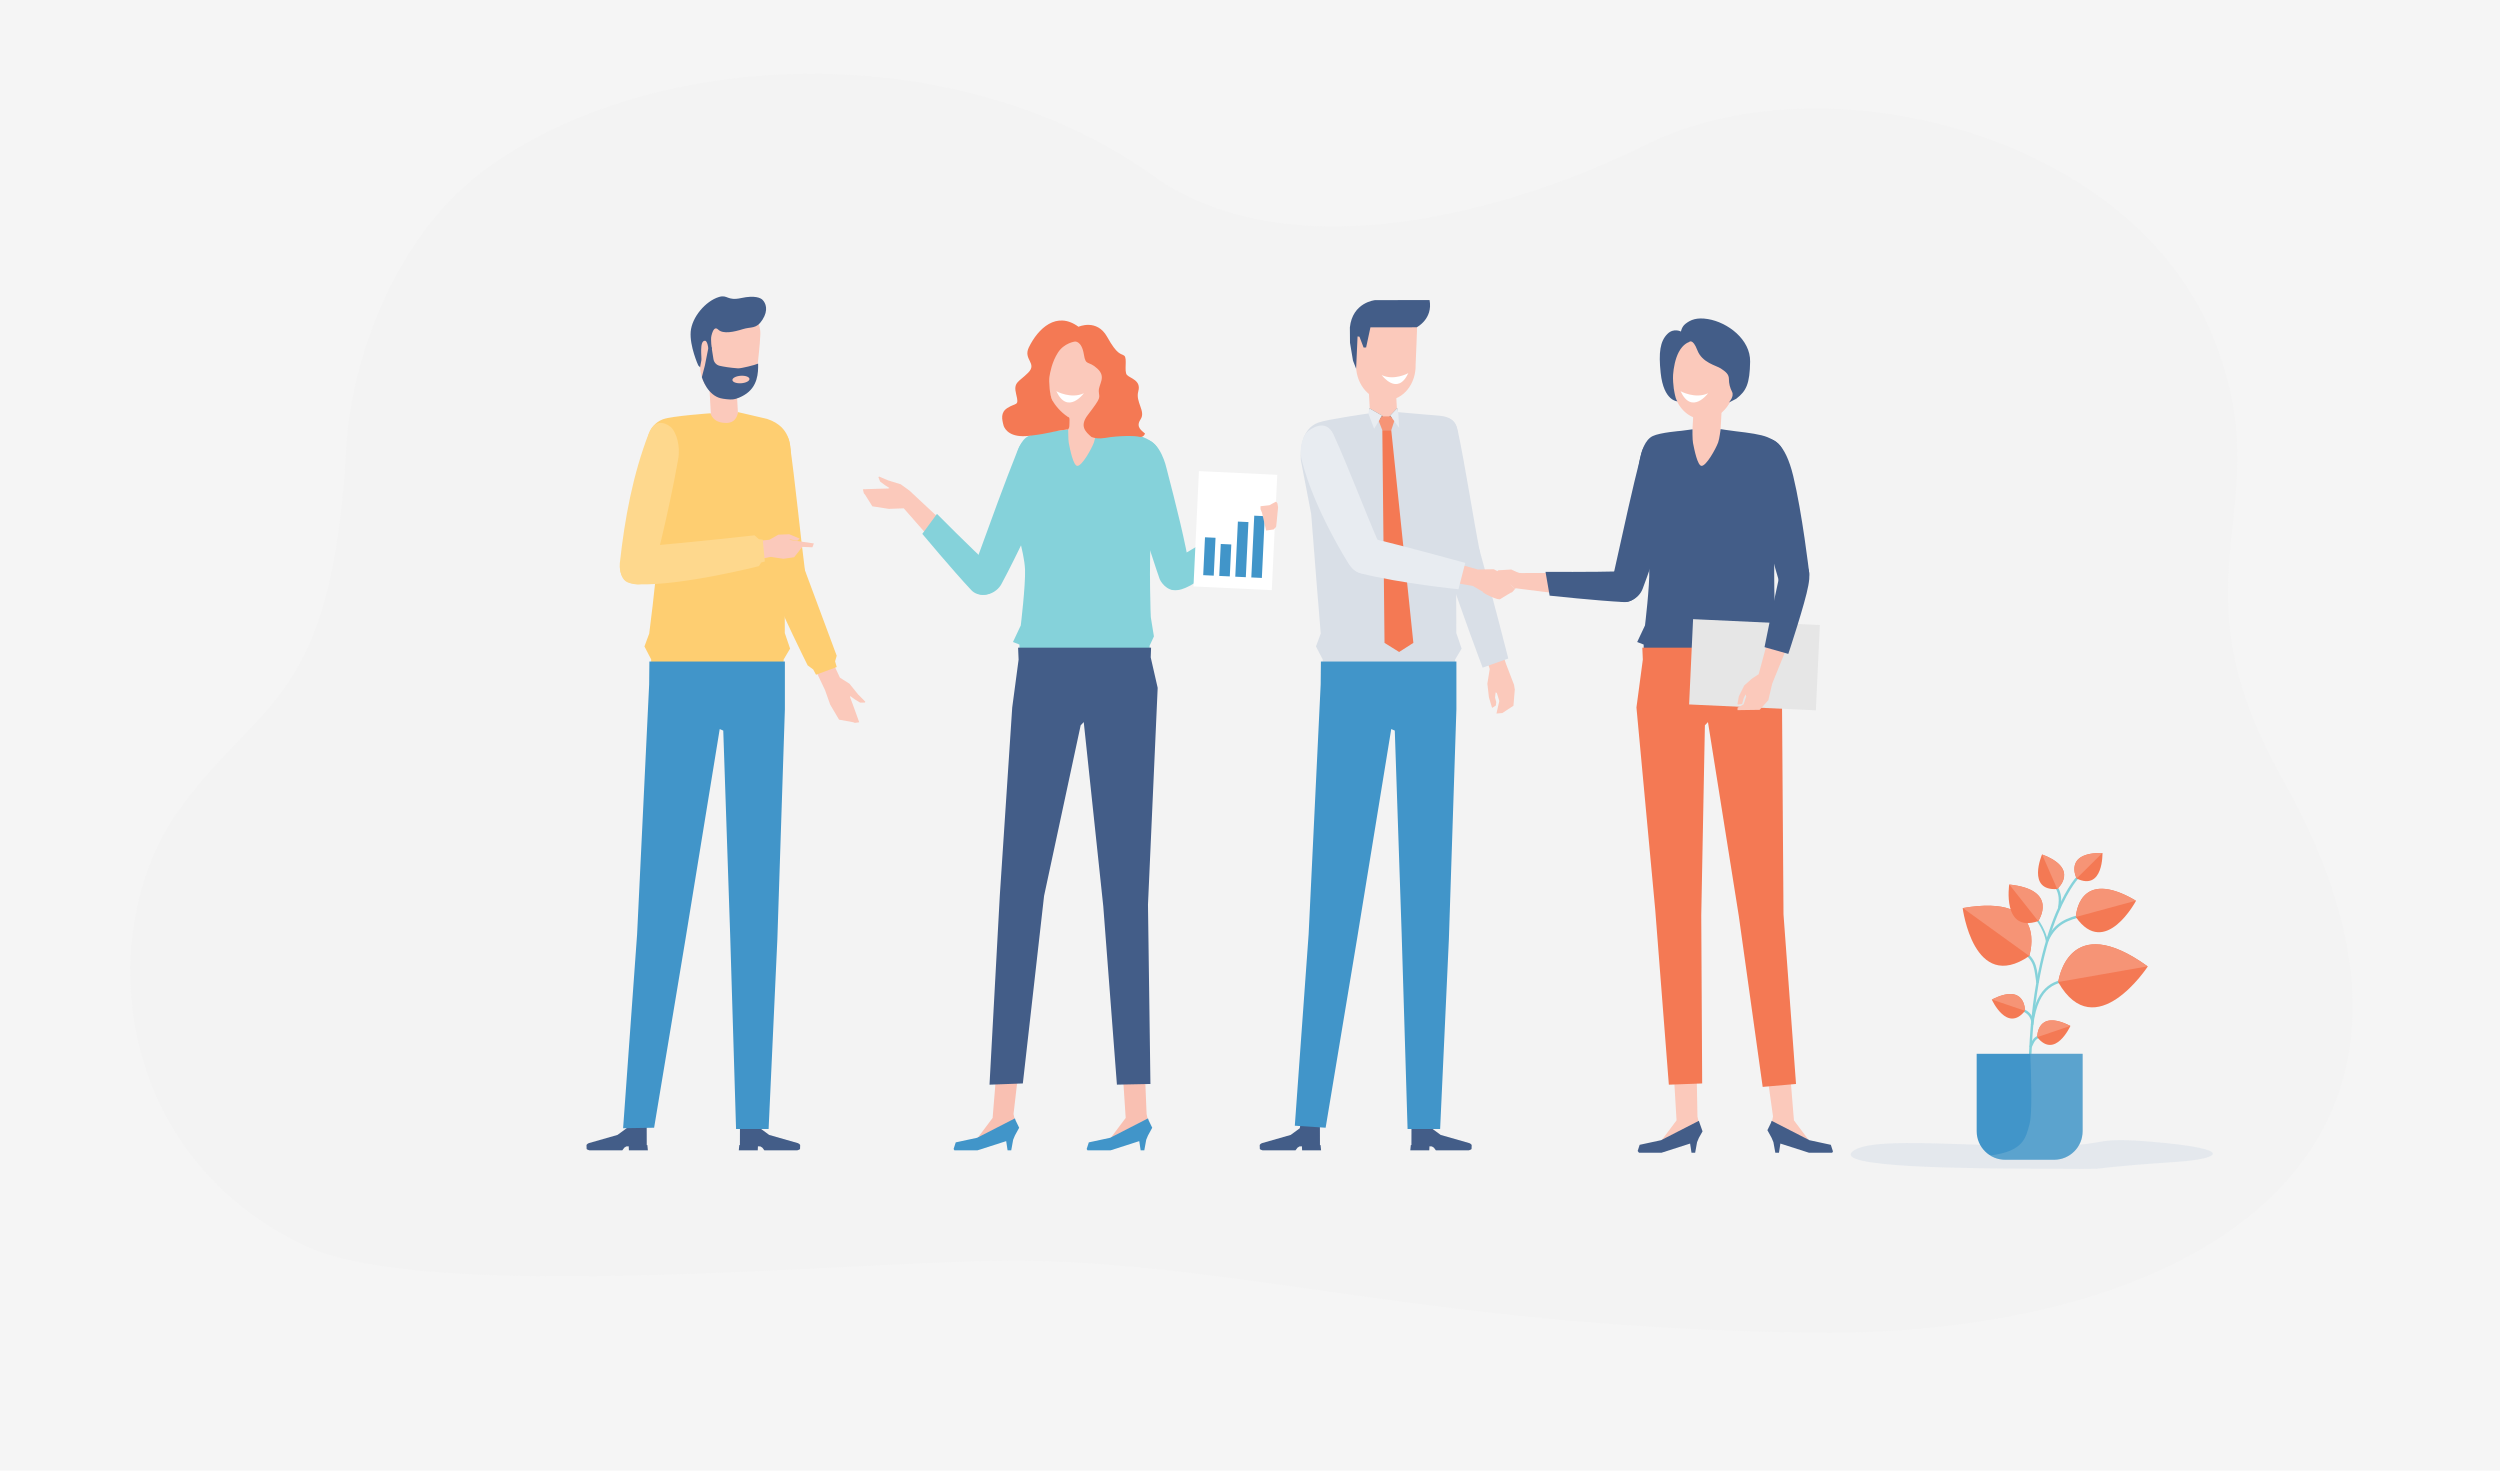 <?xml version="1.0" encoding="UTF-8"?>
<svg xmlns="http://www.w3.org/2000/svg" width="1360" height="800" viewBox="0 0 1360 800">
  <defs>
    <style>
      .cls-1 {
        fill: none;
        isolation: isolate;
      }

      .cls-2 {
        fill: #f47954;
      }

      .cls-3 {
        fill: #f9c0b2;
      }

      .cls-4 {
        fill: #f69476;
      }

      .cls-5 {
        fill: #e6e6e6;
      }

      .cls-6 {
        fill: #f5f5f5;
      }

      .cls-7 {
        fill: #e8ecf1;
      }

      .cls-8 {
        fill: #fff;
      }

      .cls-9 {
        fill: #fbc9bb;
      }

      .cls-10 {
        fill: #fece71;
      }

      .cls-11 {
        fill: #fed88d;
      }

      .cls-12 {
        fill: #d9dfe7;
      }

      .cls-13 {
        fill: #4195c9;
      }

      .cls-14 {
        fill: #435d88;
      }

      .cls-15 {
        fill: #85d2da;
      }

      .cls-16 {
        fill: gray;
      }

      .cls-17 {
        fill: #f3f3f3;
        mix-blend-mode: multiply;
      }

      .cls-18 {
        fill: #c5dfe5;
        opacity: .2;
      }

      .cls-19 {
        fill: #dee5ec;
        opacity: .7;
      }
    </style>
  </defs>
  <g class="cls-1">
    <g id="_レイヤー_2" data-name="レイヤー 2">
      <g id="body">
        <g>
          <rect class="cls-6" width="1360" height="800"/>
          <path class="cls-17" d="m1241.669,423.739c-64.043-113.75,2.103-146.802-39.171-243.746-45.778-107.521-210.256-149.218-307.28-101.189-70.531,34.914-187.622,69.108-264.02,19.597-109.439-81.017-277.969-72.36-367.743-5.825-49.569,36.737-72.562,104.747-75.059,150.457-7.681,140.611-46.365,135.678-91.155,197.756-44.791,62.078-38.802,184.938,67.747,236.495,68.592,33.191,310.75,7.449,391.612,8.519,121.297,1.605,226.295,36.877,430.124,39.161,201.714,2.261,371.675-93.899,254.947-301.226Z"/>
          <g>
            <path class="cls-17" d="m753.313,635.818c-38.716-.089-96.271-.621-87.462-9.519,8.809-8.898,55.24-1.551,93.38-3.163,18.377-.776,13.01-4.63,37.919-2.004,38.973,4.109,28.367,9.459,11.27,10.888-31.428,2.627-33.287,3.712-35.829,3.799-4.557.157-4.207.033-19.278-.001Z"/>
            <path class="cls-17" d="m582.801,635.818c-36.619-.089-91.056-.621-82.724-9.519,8.332-8.898,52.248-1.551,88.321-3.163,17.382-.776,12.306-4.63,35.865-2.004,36.861,4.109,26.831,9.459,10.66,10.888-29.725,2.627-31.484,3.712-33.888,3.799-4.31.157-3.979.033-18.234-.001Z"/>
            <path class="cls-17" d="m383.705,635.818c-38.716-.089-96.27-.621-87.462-9.519,8.809-8.898,55.24-1.551,93.379-3.163,18.377-.776,13.01-4.63,37.919-2.004,38.973,4.109,28.367,9.459,11.27,10.888-31.428,2.627-33.287,3.712-35.829,3.799-4.557.157-4.207.033-19.278-.001Z"/>
            <path class="cls-17" d="m949.093,635.818c-35.393-.089-88.008-.621-79.955-9.519,8.053-8.898,50.499-1.551,85.365-3.163,16.8-.776,11.893-4.63,34.664-2.004,35.628,4.109,25.933,9.459,10.303,10.888-28.73,2.627-30.43,3.712-32.754,3.799-4.166.157-3.846.033-17.623-.001Z"/>
            <path class="cls-19" d="m1116.36,635.818c-48.021-.089-119.409-.621-108.483-9.519,10.926-8.898,68.517-1.551,115.823-3.163,22.794-.776,16.137-4.63,47.032-2.004,48.339,4.109,35.185,9.459,13.979,10.888-38.981,2.627-41.288,3.712-44.44,3.799-5.652.157-5.218.033-23.911-.001Z"/>
            <g>
              <path class="cls-12" d="m805.069,300.309c-3.534-17.769-8.051-47.52-12.12-66.439-2.197-10.214-12.132-5.329-13.445-4.673-2.722,1.362-7.381,7.47-6.442,14.635,3.626,27.681,12.774,60.241,12.774,60.241,2.349,5.952,10.421,3.806,13.63,2.734,6.056-2.025,5.602-6.497,5.602-6.497Z"/>
              <polygon class="cls-9" points="809.126 371.921 809.975 379.371 811.663 385.013 811.899 384.995 813.72 383.808 813.966 381.979 813.306 379.466 813.622 376.63 814.293 377.01 815.623 381.339 814.066 388.17 817.281 387.889 823.308 383.929 824.051 375.118 823.638 372.545 819.334 361.331 816.326 352.327 807.475 354.976 810.413 363.941 809.126 371.921"/>
              <path class="cls-12" d="m786.229,305.733c7.646,24.002,20.337,57.467,20.337,57.467l13.944-4.977s-8.33-32.836-15.449-58.276c-1.736-6.205-9.367-7.277-13.34-5.516-3.113,1.379-6.989,6.601-5.492,11.302Z"/>
              <rect class="cls-9" x="745.022" y="207.899" width="14.736" height="23.576" transform="translate(-11.038 42.119) rotate(-3.183)"/>
              <g>
                <g>
                  <path class="cls-9" d="m770.098,198.279c.315,10.501-6.691,19.231-15.646,19.499-8.955.269-16.47-8.025-16.784-18.526-.045-1.485-1.421-20.575-1.189-21.969l34.339-1.029c.315,1.378-.764,20.542-.719,22.025Z"/>
                  <path class="cls-14" d="m734.328,178.148c1.428-13.746,13.697-14.87,13.697-14.87l29.647-.054c1.94,10.311-6.981,14.823-6.981,14.823l-25.178.039-2.346,10.925-1.367.062-2.253-5.906-1.039-.154-.785,17.574-1.711-4.428-1.62-9.7-.065-8.312Z"/>
                </g>
                <path class="cls-8" d="m766.124,202.99s-7.735,4.261-14.472,1.057c0,0,8.525,11.657,14.472-1.057Z"/>
              </g>
              <path class="cls-12" d="m760.126,224.186l23.237,1.998c10.966,1.128,9.401,8.47,9.893,17.31l-1.157,56.351.14,44.552,2.882,8.45-3.508,5.91-.187,4.906-71.963.105.09-5.045-3.669-7.067,2.599-6.994-2.423-29.677-2.776-35.38-5.63-29.299c-.353-6.341.54-17.092,9.447-20.402,4.734-1.758,28.147-5.093,28.147-5.093l8.809,5.261,6.068-5.884Z"/>
              <g>
                <g>
                  <path class="cls-14" d="m778.054,623.613h-.431l-.095,2.157h-10.322l.281-2.855.338-.006-.01-.029.031-10.492h10.716l.228,1.383,4.944,3.627,15.653,4.478s1.233.537,1.209,1.213l-.044,1.237-.026.745s-.191.33-1.467.699h-17.95l-1.085-1.445-1.056-.664-.914-.049Z"/>
                  <path class="cls-14" d="m707.818,623.613h.43l.095,2.157h10.323l-.281-2.855-.338-.006.009-.029-.03-10.492h-10.715l-.228,1.383-4.945,3.627-15.653,4.478s-1.233.537-1.209,1.213l.044,1.237.026.745s.191.33,1.469.699h17.949l1.085-1.445,1.056-.664.914-.049Z"/>
                </g>
                <polygon class="cls-13" points="711.891 508.241 704.377 612.388 721.146 613.481 738.275 510.493 756.835 396.604 758.762 397.443 762.501 507.924 765.721 614.176 783.431 614.176 788.194 510.86 792.283 385.82 792.283 372.851 792.283 359.882 718.575 359.882 718.45 372.302 711.891 508.241"/>
              </g>
              <g>
                <g>
                  <polygon class="cls-16" points="745.029 224.914 744.89 222.254 745.118 222.223 751.978 226.155 754.058 230.07 745.029 224.914"/>
                  <polygon class="cls-7" points="751.978 226.155 751.742 226.226 747.537 233.251 744.379 224.934 744.89 222.254 745.118 222.223 751.978 226.155"/>
                  <polygon class="cls-16" points="760.027 224.842 760.165 222.182 759.938 222.151 756.138 226.155 754.058 230.07 760.027 224.842"/>
                  <polygon class="cls-7" points="756.138 226.155 756.374 226.226 761.154 232.762 760.677 224.862 760.165 222.182 759.938 222.151 756.138 226.155"/>
                </g>
                <g>
                  <polygon class="cls-4" points="756.848 234.046 751.986 234.046 750.05 229.066 751.568 226.529 756.595 226.529 758.475 229.077 756.848 234.046"/>
                  <polygon class="cls-2" points="751.986 234.046 753.178 349.727 761.131 354.682 768.87 349.727 756.848 234.046 751.986 234.046"/>
                </g>
              </g>
              <g>
                <polygon class="cls-9" points="819.165 314.642 821.922 318.186 824.065 320.552 822.569 322.206 821.748 322.48 815.826 326.075 808.94 323.248 801.143 318.728 782.789 315.588 784.304 304.267 803.909 309.814 812.626 309.673 816.137 311.554 819.165 314.642"/>
                <g>
                  <path class="cls-7" d="m711.33,234.764c1.142-.924,9.797-7.825,14.134,1.679,8.034,17.605,17.404,42.465,24.669,59.062,3.143,7.178,3.358,11.037-1.426,14.457l-.802.513c-4.784,3.419-10.755,1.371-14.326-3.938,0,0-18.675-29.265-25.402-56.097-1.757-7.009.786-13.761,3.152-15.676Z"/>
                  <path class="cls-7" d="m743.792,292.205c23.945,5.863,53.309,14.012,53.309,14.012l-3.704,14.335s-31.41-3.147-53.192-8.649c-6.248-1.578-8.573-9.098-7.176-13.214,1.094-3.224,5.971-7.657,10.764-6.484Z"/>
                </g>
              </g>
            </g>
            <g>
              <g>
                <polygon class="cls-9" points="973.916 585.077 975.902 609.473 984.306 620.682 993.44 623.23 993.44 625.956 984.838 626.141 971.084 622.181 964.731 619.747 961.933 614.686 963.776 610.933 964.527 607.362 961.464 585.549 973.916 585.077"/>
                <polygon class="cls-14" points="996.706 627.091 997.128 626.378 995.969 622.777 984.324 620.264 963.772 609.718 963.368 610.902 961.464 614.814 963.772 619.029 964.739 621.357 965.779 627.091 967.766 627.091 968.529 622.095 984.097 627.091 996.706 627.091"/>
              </g>
              <g>
                <polygon class="cls-9" points="910.53 584.154 912.042 609.473 903.639 620.682 894.505 623.23 894.505 625.956 903.106 626.141 916.86 622.181 923.213 619.747 925.561 615.339 924.168 610.933 923.418 607.362 922.984 584.154 910.53 584.154"/>
                <polygon class="cls-14" points="891.617 627.091 890.893 626.141 891.975 622.777 903.62 620.264 924.173 609.718 924.576 610.902 926.186 615.453 924.173 619.029 923.205 621.357 922.166 627.091 920.178 627.091 919.415 622.095 903.847 627.091 891.617 627.091"/>
              </g>
              <g>
                <rect class="cls-9" x="909.854" y="230.594" width="36.488" height="15.263" transform="translate(638.703 1151.663) rotate(-86.817)"/>
                <g>
                  <path class="cls-9" d="m910.107,207.936c-.326,10.877,6.93,19.92,16.206,20.198,9.277.278,17.06-8.313,17.385-19.19.029-.932.564-8.568.928-14.757.257-4.381-3.153-8.102-7.54-8.233l-19.57-.586c-4.513-.135-8.195,3.574-8.014,8.086.247,6.148.633,13.568.606,14.484Z"/>
                  <path class="cls-8" d="m914.224,212.816s8.012,4.413,14.99,1.094c0,0-8.831,12.075-14.99-1.094Z"/>
                </g>
                <path class="cls-14" d="m918.804,186.109s-3.147.84-5.545,5.402c-1.94,3.692-2.829,8.564-3.105,12.357-.166,2.286.135,5.851.381,7.477,1.002,6.623,2.019,7.002,2.019,7.002,0,0-7.514-.05-9.148-15.462-1.176-11.087-.34-17.267,3.707-21.259,3.443-3.397,7.319-1.267,7.319-1.267,0,0,.419-2.604,2.424-4.182,2.899-2.281,6.239-3.592,12.214-2.614,10.826,1.772,23.203,11.126,22.999,23.172-.205,12.046-2.043,15.943-7.558,20.195l-3.983,2.037s2.962-3.277,1.736-5.757c-1.225-2.48-1.736-4.517-1.736-7.086,0-2.569-1.838-3.986-4.392-5.669-2.553-1.683-10.171-3.106-12.77-9.926-2.598-6.82-4.562-4.42-4.562-4.42Z"/>
              </g>
              <g>
                <g>
                  <path class="cls-9" d="m816.409,325.28l.038-.806-5.942-3.167-.691-1.036-1.566-.392-1.451,1.221-.083,1.043c.775.707,2.421,1.521,3.423,1.997,2.365,1.124,4.468,1.833,5.274,1.842l.998-.702Z"/>
                  <polygon class="cls-9" points="819.368 316.24 820.743 317.335 821.922 318.186 823.98 320.445 824.616 320.02 847.824 322.98 847.178 311.669 827.613 311.738 821.189 311.295 815.524 313.044 816.021 313.527 819.368 316.24"/>
                  <polygon class="cls-9" points="824.998 311.152 822.15 309.816 815.065 310.234 810.735 314.436 810.653 314.905 811.896 315.542 813.926 314.848 816.021 313.527 820.535 317.185 824.266 319.88 826.619 311.795 824.998 311.152"/>
                </g>
                <g>
                  <path class="cls-14" d="m914.935,253.139c-7.332,26.568-15.106,50.678-21.333,67.156-2.191,5.799-8.992,8.63-12.833,6.516l-.862-.332c-3.546-3.669-3.601-7.517-1.948-14.925,6.393-28.65,9.462-43.256,15.014-65.173,1.638-6.465,8.745-10.553,13.971-9.398,9.971,2.202,7.99,16.157,7.99,16.157Z"/>
                  <path class="cls-14" d="m842.999,324.034l-2.24-12.949s25.745.175,41.533-.265c5.969-.166,10.387,1.028,10.427,6.718h0c.042,5.69-4.296,10.244-9.29,9.997-14.494-.716-40.43-3.501-40.43-3.501Z"/>
                </g>
              </g>
              <path class="cls-14" d="m897.197,309.922c-.368-10.493-6.314-25.08-6.575-38.105-.225-11.251.336-30.679,8.444-34.59,4.077-1.968,15.416-2.845,15.416-2.845l6.237-.827s-.098,5.524.278,7.434c.723,3.671,2.464,12.457,4.68,12.449,2.539-.008,7.594-9.013,8.993-12.725.721-1.912,1.343-7.268,1.343-7.268,0,0,5.068.8,8.139,1.151,7.373.842,13.694,1.754,17.246,3.188,10.898,4.398,9.389,10.668,8.818,19.998,0,0-2.735,19.866-3.887,27.923-1.359,9.503-1.206,24.786-1.105,34.545.099,9.513.391,15.5.391,15.5l1.693,10.455-2.345,5.079-.26,15.596h-70.205l-.358-16.247-3.518-1.367,4.256-9.037s2.62-21.713,2.319-30.306Z"/>
              <polygon class="cls-2" points="965.569 357.621 965.768 352.327 893.418 352.327 893.697 358.829 890.226 384.881 900.442 494.869 907.849 590.07 925.982 589.398 925.487 498.007 927.464 394.55 929.132 392.822 945.899 498.241 958.896 591.277 977.034 589.679 970.225 497.437 969.355 374.197 965.569 357.621"/>
              <g>
                <path class="cls-14" d="m976.804,321.147c5.696-.132,7.528-6.473,7.396-9.522,0,0-3.784-32.482-8.697-52.742-4.317-17.803-11.381-22.638-17.627-18.948-7.119,4.205-3.512,18.948-3.512,18.948,4.182,20.53,8.285,40.44,13.401,57.226,0,0,3.792,5.159,9.039,5.038Z"/>
                <g>
                  <rect class="cls-5" x="931.209" y="327.107" width="46.447" height="69.029" transform="translate(548.809 1298.202) rotate(-87.334)"/>
                  <g>
                    <polygon class="cls-9" points="957.259 386.147 945.201 386.318 945.231 384.98 948.527 383.137 949.936 378.843 949.649 377.712 948.65 379.579 947.716 382.933 945.46 383.301 945.183 382.956 945.922 378.804 948.885 372.88 953.035 369.183 956.722 366.762 966.212 331.494 978.581 336.166 964.097 371.848 961.97 380.912 957.259 386.147"/>
                    <path class="cls-14" d="m977.252,305.108c-4.226-.344-7.4-.266-9.419,8.91-3.695,16.798-7.934,38.031-7.934,38.031l12.942,3.672s9.251-27.832,10.88-37.171c.628-3.603,2.448-12.715-6.469-13.443Z"/>
                  </g>
                </g>
              </g>
            </g>
            <g>
              <g>
                <rect class="cls-9" x="570.277" y="230.594" width="36.488" height="15.264" transform="translate(317.983 812.611) rotate(-86.817)"/>
                <g>
                  <path class="cls-9" d="m570.531,207.936c-.326,10.877,6.93,19.92,16.206,20.198,9.277.278,17.06-8.313,17.385-19.19.029-.932.564-8.568.928-14.757.257-4.381-3.153-8.102-7.54-8.233l-19.57-.586c-4.513-.135-8.195,3.574-8.014,8.086.247,6.148.633,13.568.606,14.484Z"/>
                  <path class="cls-8" d="m574.647,212.816s8.012,4.413,14.99,1.094c0,0-8.831,12.075-14.99-1.094Z"/>
                </g>
              </g>
              <g>
                <polygon class="cls-3" points="610.828 584.679 612.377 608.151 603.974 619.361 594.84 621.909 594.84 624.635 603.441 624.819 617.195 620.859 623.548 618.426 626.347 613.365 624.503 609.611 623.753 606.04 622.849 583.994 610.828 584.679"/>
                <polygon class="cls-13" points="591.574 625.77 591.151 625.057 592.31 621.455 603.955 618.942 624.508 608.397 624.911 609.58 626.815 613.492 624.508 617.708 623.54 620.036 622.501 625.77 620.514 625.77 619.75 620.774 604.182 625.77 591.574 625.77"/>
              </g>
              <g>
                <polygon class="cls-3" points="541.936 584.337 539.988 608.151 531.584 619.361 522.45 621.909 522.45 624.635 531.052 624.819 544.806 620.859 551.159 618.426 553.957 613.365 552.114 609.611 551.364 606.04 553.957 583.652 541.936 584.337"/>
                <polygon class="cls-13" points="519.184 625.77 518.762 625.057 519.921 621.455 531.566 618.942 552.118 608.397 552.522 609.58 554.426 613.492 552.118 617.708 551.151 620.036 550.111 625.77 548.124 625.77 547.361 620.774 531.793 625.77 519.184 625.77"/>
              </g>
              <g>
                <polygon class="cls-9" points="474.561 275.441 470.586 269.081 469.963 268.426 469.393 266.167 477.076 265.91 483.153 265.752 483.885 265.501 481.464 263.954 478.752 261.935 477.862 259.592 478.206 259.234 483.095 261.319 489.996 263.452 494.759 266.903 511.602 282.629 505.391 292.196 491.643 276.529 483.536 276.83 474.561 275.441"/>
                <g>
                  <path class="cls-15" d="m574.751,253.876c-10.747,25.379-21.61,48.265-29.94,63.786-2.932,5.462-10.045,7.378-13.575,4.78l-.811-.442c-3.036-4.102-2.586-7.924.023-15.052,10.088-27.566,15.042-41.645,23.416-62.647,2.47-6.195,10.051-9.317,15.081-7.489,9.597,3.488,5.807,17.064,5.807,17.064Z"/>
                  <path class="cls-15" d="m501.724,290.435l7.983-10.873s17.8,18.006,29.465,28.654c4.409,4.026,6.76,7.953,2.837,12.075h0c-3.921,4.123-10.205,4.387-13.627.741-9.931-10.581-26.658-30.597-26.658-30.597Z"/>
                </g>
              </g>
              <path class="cls-15" d="m557.62,309.922c-.368-10.493-6.315-25.08-6.575-38.105-.225-11.251.336-30.679,8.444-34.59,4.077-1.968,15.416-2.845,15.416-2.845l6.237-.827s-.098,5.524.278,7.434c.723,3.671,2.464,12.457,4.68,12.449,2.539-.008,7.594-9.013,8.993-12.725.721-1.912,1.343-7.268,1.343-7.268,0,0,5.068.8,8.139,1.151,7.373.842,13.694,1.754,17.246,3.188,10.898,4.398,9.389,10.668,8.818,19.998,0,0-2.735,19.866-3.887,27.923-1.359,9.503-1.207,24.786-1.105,34.545.099,9.513.391,15.5.391,15.5l1.693,10.455-2.345,5.079-.26,15.596h-70.205l-.358-16.247-3.518-1.367,4.257-9.037s2.62-21.713,2.319-30.306Z"/>
              <polygon class="cls-14" points="625.992 357.621 626.191 352.327 553.841 352.327 554.12 358.829 550.65 384.881 543.904 487.029 538.293 590.07 556.427 589.398 567.976 487.37 587.887 394.55 589.556 392.822 600.175 492.944 607.602 590.051 625.834 589.679 624.501 492.141 629.778 374.197 625.992 357.621"/>
              <g>
                <path class="cls-15" d="m641.722,320.421c-5.176,2.382-9.606-2.512-10.825-5.31,0,0-10.856-30.847-15.333-51.208-3.934-17.892.291-25.336,7.522-24.762,8.242.654,11.472,15.484,11.472,15.484,5.252,20.283,10.304,39.973,13.075,57.302,0,0-1.143,6.3-5.911,8.494Z"/>
                <g>
                  <polygon class="cls-9" points="694.097 286.369 694.543 273.748 694.102 272.922 693.428 273.752 690.859 275.249 689.692 275.206 691.309 273.838 693.231 273.058 693.119 270.775 692.723 270.576 689.981 271.333 684.808 275.469 682.061 280.301 680.465 284.414 647.963 301.072 655.119 312.19 686.981 290.561 693.3 287.576 694.097 286.369"/>
                  <path class="cls-15" d="m633.273,316.31c-1.663-3.9-2.592-6.936,5.474-11.753,14.768-8.818,33.571-19.554,33.571-19.554l7.577,11.116s-23.478,17.578-31.823,22.076c-3.22,1.735-11.288,6.343-14.799-1.886Z"/>
                </g>
              </g>
              <g>
                <g>
                  <rect class="cls-8" x="650.716" y="257.255" width="42.65" height="62.81" transform="translate(1329.664 608.809) rotate(-177.287)"/>
                  <g>
                    <rect class="cls-13" x="655.028" y="292.409" width="5.74" height="20.626" transform="translate(15.078 -30.825) rotate(2.715)"/>
                    <rect class="cls-13" x="663.675" y="296.045" width="5.741" height="17.401" transform="translate(15.156 -31.178) rotate(2.71)"/>
                    <rect class="cls-13" x="672.699" y="283.85" width="5.74" height="30.017" transform="translate(14.889 -31.614) rotate(2.711)"/>
                    <rect class="cls-13" x="681.509" y="280.645" width="5.74" height="33.638" transform="translate(14.866 -32.099) rotate(2.716)"/>
                  </g>
                </g>
                <polygon class="cls-9" points="694.102 272.922 690.515 274.849 685.717 275.383 685.717 277.02 686.532 278.933 688.78 288.613 692.909 288.012 694.238 286.439 695.285 275.951 694.917 273.81 694.102 272.922"/>
              </g>
              <path class="cls-2" d="m559.746,237.11c11.792-1.357,12.746-2.523,19.848-3.323.09-.021.171-.038.277-.063.766-.187,1.087.099,1.27-.168.728-1.061.596-2.224.645-3.252.173-3.696-.177-3.133-.974-3.636-3.8-2.397-7.01-6.427-8.392-8.972-1.386-2.552-1.919-10.423-1.546-12.662.373-2.239,1.306-8.022,4.664-13.245,3.358-5.224,9.141-5.969,9.141-5.969,0,0,3.723-.637,4.958,7.058,1.041,6.484,2.318,3.016,7.355,7.68,5.037,4.664.56,8.395.746,12.313.186,3.917,1.866,2.612-5.969,12.872-4.645,6.083-1.291,9.148,2.015,11.997,1.715.64,4.141,1.07,7.471.488,7.463-1.304,16.304-1.227,18.506-.604,1.434.405,2.674-.487,3.123-1.767-1.632-1.541-5.261-3.455-2.42-7.715,2.985-4.477-2.902-9.355-1.224-15.324,1.679-5.969-4.52-7.001-6.199-8.867-1.679-1.866.369-9.177-1.497-10.482-1.865-1.306-3.652-.121-9.249-10.196-5.597-10.074-15.599-5.506-15.599-5.506-11.94-8.768-22.032.967-27.015,11.224-3.255,6.7,4.832,8.573-.392,13.796-5.224,5.224-8.163,5.029-6.484,11.745,1.679,6.716-.026,4.307-4.877,7.478-3.674,2.402-2.959,5.983-1.91,9.766.773,1.895,3.533,6.507,13.729,5.334Z"/>
            </g>
            <g>
              <polygon class="cls-9" points="456.447 391.497 464.14 392.892 465.014 393.243 467.421 392.923 464.705 385.385 462.513 379.439 462.474 378.634 464.906 380.38 467.906 382.228 470.519 382.186 470.733 381.714 466.827 377.785 462.1 371.927 456.92 368.646 450.121 354.111 440.677 358.305 448.802 375.378 451.64 383.344 456.447 391.497"/>
              <rect class="cls-9" x="386.473" y="208.871" width="14.736" height="23.576" transform="translate(-11.646 22.211) rotate(-3.183)"/>
              <g>
                <path class="cls-10" d="m416.498,235.759c1.354-.578,11.59-4.862,13.112,5.555,2.818,19.298,5.951,51.16,8.31,69.266,1.022,7.831.155,11.631-5.393,13.616l-.914.275c-5.548,1.985-11.291-1.833-12.667-7.798,0,0-7.116-37.762-9.841-66.595-.685-7.251,4.585-13.121,7.392-14.319Z"/>
                <path class="cls-10" d="m437.815,310.079c5.974,16.106,17.35,46.647,17.35,46.647l-.879,3.034.892,3.113-11.27,4.179-1.521-2.861-3.016-2.227s-14.822-29.563-19.916-43.613c-2.205-6.078,2.727-12.298,6.927-13.49,3.291-.934,9.711.576,11.432,5.218Z"/>
              </g>
              <path class="cls-10" d="m401.466,224.186l15.783,3.682c14.076,4.603,13.275,16.581,12.663,25.142l-3.12,46.835.14,44.552,2.882,8.45-3.508,5.91-.187,4.906-71.963.105.09-5.045-3.669-7.067,2.599-6.994s3.695-28.452,4.06-38c.351-9.189-1.101-36.766-1.101-36.766l-3.734-21.304c-1.346-6.852-.584-17.23,8.323-20.539,4.734-1.758,25.865-3.242,25.865-3.242,0,0,.899,5.444,8.809,5.261,5.672-.132,6.068-5.884,6.068-5.884Z"/>
              <g>
                <g>
                  <path class="cls-14" d="m412.747,623.613h-.431l-.095,2.157h-10.322l.281-2.855.338-.006-.01-.029.031-10.492h10.716l.228,1.383,4.944,3.627,15.653,4.478s1.233.537,1.209,1.213l-.044,1.237-.026.745s-.191.33-1.467.699h-17.95l-1.085-1.445-1.056-.664-.914-.049Z"/>
                  <path class="cls-14" d="m341.593,623.613h.43l.095,2.157h10.323l-.281-2.855-.338-.006.009-.029-.03-10.492h-10.715l-.228,1.383-4.945,3.627-15.653,4.478s-1.233.537-1.209,1.213l.044,1.237.026.745s.191.33,1.469.699h17.949l1.085-1.445,1.056-.664.914-.049Z"/>
                </g>
                <polygon class="cls-13" points="346.583 508.241 338.97 613.769 355.839 613.481 372.968 510.493 391.528 396.604 393.455 397.443 397.193 507.924 400.414 614.176 418.123 614.176 422.886 510.86 426.976 385.82 426.976 372.851 426.976 359.882 353.268 359.882 353.142 372.302 346.583 508.241"/>
              </g>
              <path class="cls-11" d="m337.179,306.441c2.714-24.781,7.133-48.19,15.636-70.375,3.992-10.416,11.592-4.42,12.665-3.167,2.284,2.671,4.829,9.134,3.413,17.129-5.467,30.889-13.856,62.332-13.856,62.332-3.565,7.022-9.498,5.79-13.12,4.631-5.383-1.723-4.738-10.551-4.738-10.551Z"/>
              <g>
                <path class="cls-9" d="m412.138,198.845c.062,10.127-6.891,18.38-15.528,18.432-8.637.052-15.689-8.115-15.75-18.243-.007-1.097-.529-12.179-.657-17.899-.046-2.056.858-3.996,2.442-5.308l3.085-2.555c.728-.603,1.576-1.046,2.486-1.301l9.235-2.579c1.454-.406,2.991-.407,4.445-.001l5.344,1.489c1.956.545,3.686,1.788,4.658,3.57.925,1.698,1.822,4.16,1.727,7.386-.176,5.954-1.492,15.986-1.486,17.009Z"/>
                <path class="cls-14" d="m412.421,197.8c-1.421.718-9.374,2.699-10.941,2.586-4.508-.329-7.819-.907-9.959-1.386-1.784-.399-3.12-1.859-3.405-3.665l-1.027-6.495-1.693.217-1.938,9.762-1.659,6.364s.932,2.97,2.572,5.456c1.969,2.987,4.449,5.163,7.511,5.974,1.631.432,5.118.834,6.712.665,2.392-.251,4.822-1.517,6.209-2.329,7.552-4.42,7.718-12.293,7.618-17.15Z"/>
                <path class="cls-14" d="m379.824,198.742l1.056,1.11s.188-1.581.668-3.816c.29-1.355-1.243-10.804,1.991-10.665,1.329.056,1.783,4.057,1.783,4.057l1.932.459s-.778-5.052-.243-7.227c.864-3.506,2.026-5.001,3.713-3.346,2.633,2.583,8.777,1.205,13.372-.254,4.591-1.459,7.307.159,10.684-5.126,3.375-5.288,1.795-9.107-.02-10.875-.909-.886-3.96-2.576-11.603-.906-7.643,1.67-7.288-2.013-11.969-.612-7.393,2.213-14.839,11.068-15.458,18.934-.619,7.866,4.094,18.267,4.094,18.267Z"/>
                <path class="cls-9" d="m407.701,206.137c.078,1.125-1.935,2.178-4.493,2.351-2.558.175-4.695-.596-4.77-1.72-.078-1.125,1.934-2.177,4.493-2.351,2.558-.175,4.694.595,4.77,1.719Z"/>
              </g>
              <polygon class="cls-9" points="432.013 303.138 436.474 297.51 441.96 297.725 442.743 295.635 435.461 294.573 429.584 293.701 429.395 293.577 430.191 293.476 432.011 293.822 433.717 294.137 434.984 293.102 434.907 292.942 429.361 290.637 423.43 290.857 418.531 293.633 398.259 295.688 401.016 306.772 419.237 302.94 426.198 303.982 432.013 303.138"/>
              <path class="cls-11" d="m347.134,317.88c23.924.784,65.726-9.909,65.726-9.909l1.221-1.964,1.989-.556-1.143-11.911-2.105-.229-2.388-2.094s-37.142,4.169-62.097,6.113c-7.218.562-11.462,6.794-11.108,11.665.408,5.6,3.968,8.689,9.905,8.884Z"/>
            </g>
            <g>
              <g>
                <path class="cls-15" d="m1103.577,597.047l1.359-.034c-1.87-89.575,25.417-118.843,25.692-119.13l-.977-.944c-.281.286-27.96,29.864-26.073,120.107Z"/>
                <g>
                  <path class="cls-2" d="m1143.736,464.025s.602,20.866-14.032,13.907c0,0-7.453-14.287,14.032-13.907Z"/>
                  <path class="cls-4" d="m1143.689,464.025l-14,13.876c-.328-.652-6.91-14.225,14-13.876Z"/>
                </g>
                <g>
                  <path class="cls-15" d="m1120.887,494.006c1.109-6.463-.216-9.148-1.752-12.254-.334-.679-.685-1.387-1.03-2.173l-1.247.55c.354.803.713,1.533,1.056,2.224,1.55,3.134,2.667,5.397,1.631,11.417l1.342.236Z"/>
                  <g>
                    <path class="cls-2" d="m1110.864,464.818s-8.578,19.935,8.231,18.818c0,0,12.679-10.951-8.231-18.818Z"/>
                    <path class="cls-4" d="m1110.91,464.836l8.212,18.776c.568-.505,12.13-11.099-8.212-18.776Z"/>
                  </g>
                </g>
                <g>
                  <path class="cls-15" d="m1106.104,557.609c2.796-22.03,12.941-23.204,21.889-24.243l1.494-.179-.168-1.348-1.482.174c-8.977,1.044-20.152,2.336-23.08,25.428l1.348.168Z"/>
                  <g>
                    <path class="cls-2" d="m1168.397,525.756s-28.578,43.773-48.731,8.551c0,0,5.086-40.035,48.731-8.551Z"/>
                    <path class="cls-4" d="m1168.298,525.687l-48.62,8.532c.257-1.809,6.115-39.128,48.62-8.532Z"/>
                  </g>
                </g>
                <g>
                  <path class="cls-15" d="m1107.749,534.764l1.348-.18-.18-1.336c-1.193-8.929-1.595-11.933-9.715-17.605l-.781,1.112c7.632,5.335,7.952,7.738,9.148,16.673l.179,1.336Z"/>
                  <g>
                    <path class="cls-2" d="m1067.696,494s5.972,46.759,36.177,26.105c0,0,11.619-34.485-36.177-26.105Z"/>
                    <path class="cls-4" d="m1067.802,493.984l36.095,26.045c.504-1.569,10.428-34.154-36.095-26.045Z"/>
                  </g>
                </g>
                <g>
                  <path class="cls-15" d="m1105.186,569.907l.242-.528c1.589-3.465,1.968-4.29,5.591-5.458l-.416-1.292c-4.195,1.348-4.799,2.668-6.413,6.183l-.239.522,1.235.573Z"/>
                  <g>
                    <path class="cls-2" d="m1126.301,558.107s-8.299,18.351-18.048,6.13c0,0-.425-15.542,18.048-6.13Z"/>
                    <path class="cls-4" d="m1126.26,558.087l-18.007,6.116c-.009-.704.02-15.258,18.007-6.116Z"/>
                  </g>
                </g>
                <g>
                  <path class="cls-15" d="m1104.953,555.581l1.331-.292c-.792-3.566-2.901-5.66-7.045-6.991l-.415,1.292c3.672,1.185,5.447,2.92,6.129,5.992Z"/>
                  <g>
                    <path class="cls-2" d="m1083.541,543.773s8.299,18.351,18.049,6.13c0,0,.425-15.542-18.049-6.13Z"/>
                    <path class="cls-4" d="m1083.582,543.753l18.008,6.116c.009-.704-.02-15.257-18.008-6.116Z"/>
                  </g>
                </g>
                <g>
                  <path class="cls-15" d="m1114.216,512.201c4.307-9.799,11.245-11.653,18.591-13.607,1.067-.286,2.134-.573,3.193-.882l-.382-1.302c-1.047.303-2.106.584-3.162.87-7.331,1.955-14.915,3.971-19.486,14.371l1.247.55Z"/>
                  <g>
                    <path class="cls-2" d="m1162.003,490.007s-16.769,31.671-32.731,8.888c0,0,.966-27.648,32.731-8.888Z"/>
                    <path class="cls-4" d="m1161.931,489.967l-32.656,8.868c.062-1.251,1.724-27.094,32.656-8.868Z"/>
                  </g>
                </g>
                <g>
                  <path class="cls-15" d="m1113.087,513.004l1.011-.124c-1.064-8.608-7.806-15.83-8.092-16.133l-.741.696c.067.073,6.8,7.289,7.822,15.561Z"/>
                  <g>
                    <path class="cls-2" d="m1093.011,481.18s-4.014,26.529,15.74,19.927c0,0,11.732-17.069-15.74-19.927Z"/>
                    <path class="cls-4" d="m1093.072,481.188l15.704,19.882c.52-.781,11.03-17.074-15.704-19.882Z"/>
                  </g>
                </g>
              </g>
              <g>
                <path class="cls-13" d="m1090.811,573.274h26.623c8.555,0,15.501,6.946,15.501,15.501v42.124h-57.626v-42.125c0-8.555,6.946-15.501,15.501-15.501Z" transform="translate(2208.245 1204.174) rotate(180)"/>
                <path class="cls-18" d="m1104.122,611.273c1.506-5.641.842-26.678.353-37.999h28.46v42.124c0,8.562-6.94,15.502-15.501,15.502h-26.623c-2.982,0-5.757-.856-8.12-2.315,18.152-2.314,19.341-9.484,21.431-17.311Z"/>
              </g>
            </g>
          </g>
        </g>
      </g>
    </g>
  </g>
</svg>